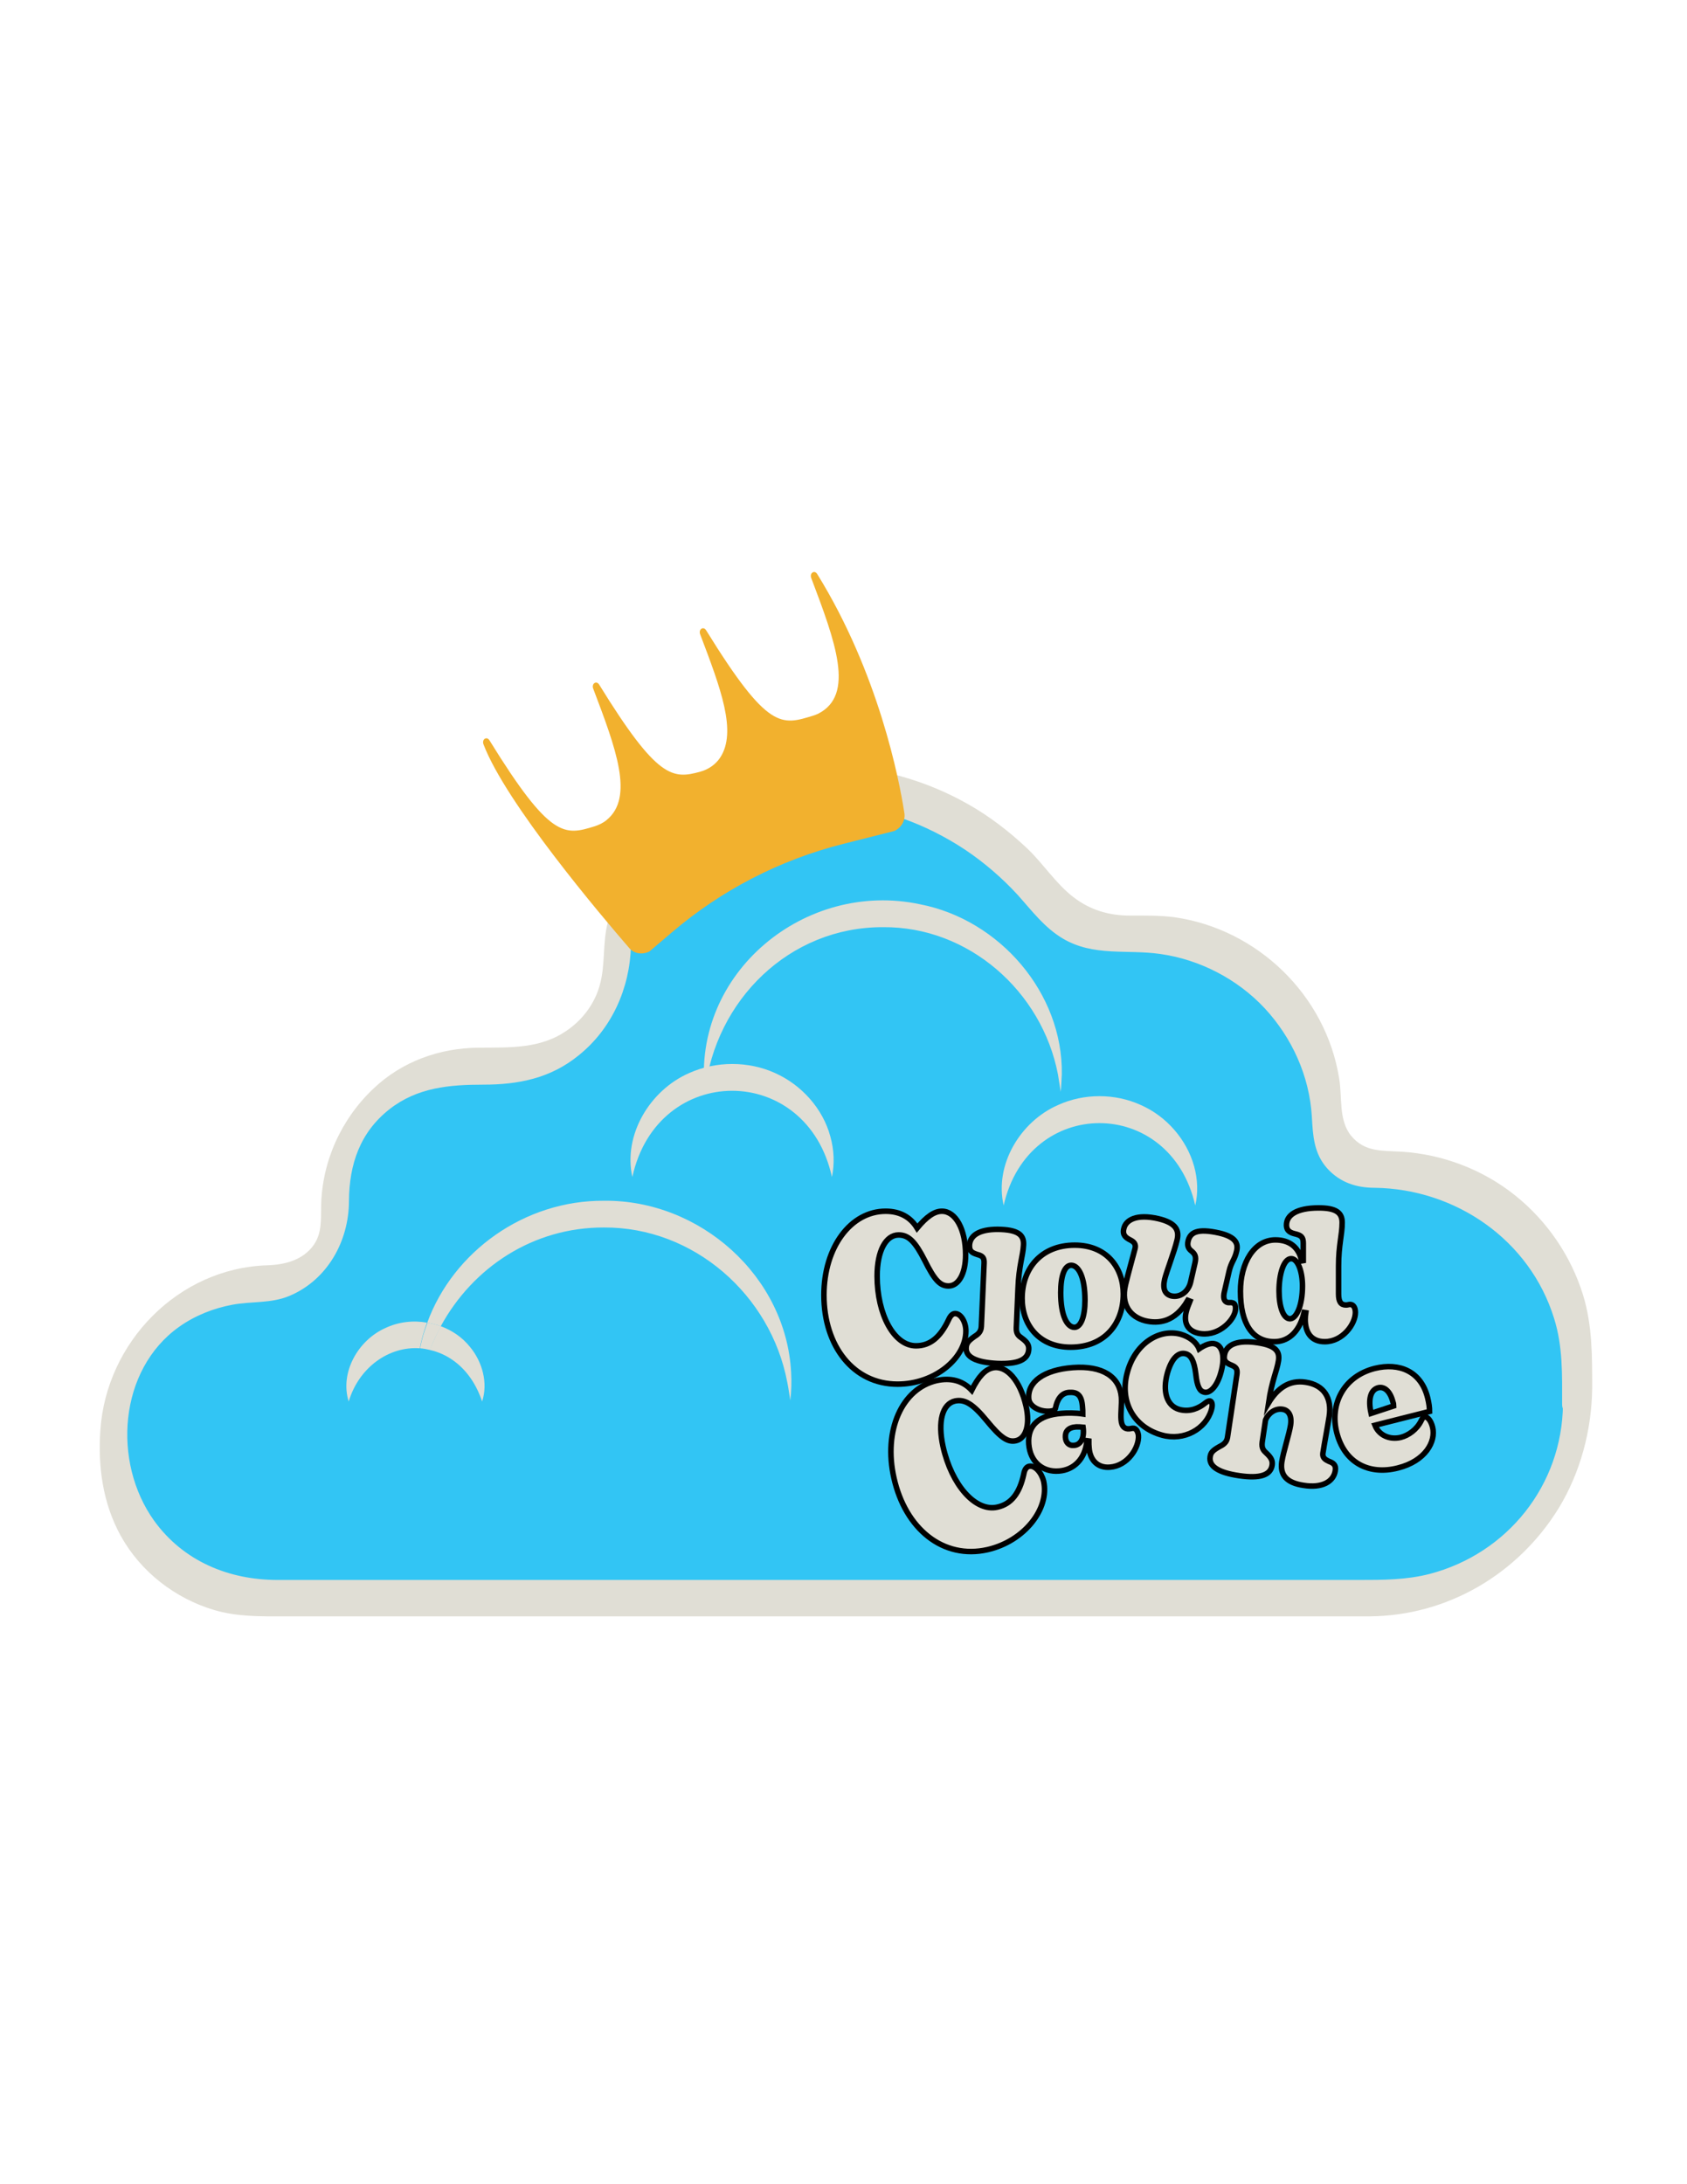 <?xml version="1.0" encoding="utf-8"?>
<!-- Generator: Adobe Illustrator 24.2.1, SVG Export Plug-In . SVG Version: 6.00 Build 0)  -->
<svg version="1.1" id="Layer_1" xmlns="http://www.w3.org/2000/svg" xmlns:xlink="http://www.w3.org/1999/xlink" x="0px" y="0px"
	 viewBox="0 0 612 792" style="enable-background:new 0 0 612 792;" xml:space="preserve">
<style type="text/css">
	.st0{fill:#32C5F4;}
	.st1{fill:#E0DED5;}
	.st2{fill:#E0DED5;stroke:#000000;stroke-width:2;stroke-miterlimit:10;}
	.st3{fill:#F2B12E;}
</style>
<g>
	<g>
		<g>
			<path class="st0" d="M572.3,506.4v-11.7c0-39-31.6-70.6-70.6-70.6h-1.9c-10,0-18.1-8.1-18.1-18.1v0c0-37.2-30.1-67.3-67.3-67.3
				h-7.8c-12.5,0-21.6-6.3-28.1-14.4c-23.4-29.3-60.3-44.7-97.3-38.5c-15,2.5-28.7,7.6-37.7,17.1c-11.8,12.4-19.5,27.2-19.5,42.9v0
				c0,22.5-18.3,40.8-40.8,40.8h-13c-26.8,0-48.6,21.7-48.6,48.6v4.5c0,14.3-11.6,25.9-25.9,25.9h0c-30,0-54.4,24.4-54.4,54.4v5.2
				c0,30,24.4,54.4,54.4,54.4h403.4C539.5,579.6,572.3,546.8,572.3,506.4z"/>
		</g>
		<g>
			<g>
				<path class="st1" d="M577.6,503.5c0-11.5,0.1-22.8-3.3-33.9c-4.4-14.2-13-26.8-24.6-36.1c-11.7-9.4-26.4-15-41.4-15.9
					c-6.8-0.4-13.2,0.2-18.1-5.7c-4.7-5.7-3.2-14-4.4-20.9c-4.8-30.1-29.6-54.1-59.7-58.4c-5.3-0.7-10.7-0.6-16.1-0.6
					c-7.7,0-14.5-2-20.6-6.7c-6.4-4.9-11-12.2-16.8-17.7c-6.5-6.1-13.6-11.6-21.4-16c-15-8.5-32.2-13.5-49.4-13.8
					c-17-0.3-35.8,3.1-50.3,12.4c-15.2,9.7-26.6,26.9-31,44.2c-2,7.6-0.8,15.6-3,23.1c-1.8,6.3-5.9,11.9-11.2,15.7
					c-9.8,7.2-21.1,6.6-32.6,6.7c-14.3,0.1-27.9,5-38.3,14.9c-11.7,11.1-18.6,26.4-18.9,42.5c-0.1,4.9,0.3,9.7-2.6,14
					c-3.9,5.6-10.5,7.3-16.9,7.5c-32.3,1-58.5,27.9-60.6,59.9c-0.9,13.2,0.9,26.4,7.4,38.2c7.2,13,19.7,22.7,33.9,26.9
					c8.5,2.5,16.9,2.3,25.5,2.3c11.4,0,22.8,0,34.2,0c38.3,0,76.6,0,114.9,0c44.2,0,88.4,0,132.6,0c31.7,0,63.4,0,95.1,0
					c5.6,0,11.2,0,16.8,0c28.3-0.2,53.9-15.3,68.7-39.3C573.3,533.9,577.4,518.8,577.6,503.5c0-3.2-2.7-4.4-5.4-3.1
					c-3.1,1.5-5.1,5.6-5.2,8.9c-0.3,29.2-20.1,54-48.3,61.4c-8.5,2.2-17,2.2-25.7,2.2c-26.8,0-53.6,0-80.5,0c-41.6,0-83.2,0-124.8,0
					c-40.1,0-80.2,0-120.3,0c-22.2,0-44.5,0-66.7,0c-17.7,0-34.2-6.8-44.8-21.5c-15.2-21.2-12.9-54.7,9.1-70.3
					c5.8-4.1,12.4-6.7,19.3-8c7-1.3,14-0.4,20.7-3.2c13.8-5.8,21.6-19.9,21.6-34.5c0.1-13.2,4-24.8,14.7-33.2
					c10.1-7.9,21.8-8.9,34-8.9c12.8,0,24.4-2.3,34.6-10.6c12.1-9.7,18.6-24.4,19-39.8c0.5-15.8,9.7-32.6,23.2-41.1
					c14.5-9.1,33.6-11.7,50.5-10.4c17,1.4,33.3,7.3,47.5,16.7c7,4.7,13.4,10.2,19.1,16.4c5.2,5.8,9.7,11.9,16.5,15.9
					c11.1,6.5,23.1,3.8,35.1,5.5c14.4,2,28.1,9.1,38,19.7c9.9,10.7,16.2,24.5,17.1,39.2c0.4,7,0.7,13.5,5.7,19
					c4.6,5,10.5,6.9,17.1,6.9c29.4,0.4,56.3,18.9,65.1,47.4c3.2,10.2,2.9,20.5,2.9,31.1c0,3.2,2.7,4.4,5.4,3.1
					C575.5,510.9,577.6,506.8,577.6,503.5z"/>
			</g>
		</g>
	</g>
	<g>
		<g>
			<path class="st1" d="M255.7,395.9c-4.7-43.1,36.4-76.9,78.1-68c28.8,5.6,51.8,32.1,51.4,61.6c-0.1,1.8-0.2,4.6-0.4,6.4
				c-0.3-1.8-0.7-4.5-1-6.3c-5.8-30.2-32.5-53.7-63.5-53.4C286.4,336.1,259.5,362.6,255.7,395.9L255.7,395.9z"/>
		</g>
	</g>
	<g>
		<g>
			<path class="st1" d="M364.1,437.1c-3.4-14.7,6-30.4,19.7-36.4c9.4-4.3,20.7-4.3,30.1,0c9.3,4.1,16.6,12.5,19.3,22.2
				c1.3,4.7,1.5,9.7,0.4,14.2C424.6,397.3,373.1,397.3,364.1,437.1L364.1,437.1z"/>
		</g>
	</g>
	<g>
		<g>
			<path class="st1" d="M229.4,426.8c-3.4-15.3,6.4-31.5,20.6-37.7c9.8-4.4,21.5-4.4,31.2,0c9.6,4.3,17.3,12.9,20,22.9
				c1.4,4.9,1.6,10,0.6,14.8C292.7,385.1,238.5,385.1,229.4,426.8L229.4,426.8z"/>
		</g>
	</g>
	<g>
		<path class="st1" d="M287,497.7c-1.8-35-33.1-62.7-67.9-62.3c-28.9-0.2-54.7,18.5-64.1,44.2c1.7,0.3,3.3,0.7,4.9,1.3
			c11.6-21.3,33.5-35.9,59.2-35.8c32.5-0.2,60.5,24.4,66.5,56.1c0.4,1.9,0.8,4.7,1.1,6.6C287.1,504.5,287.2,500.9,287,497.7z"/>
		<path class="st1" d="M165.1,493.8c4.3,3.3,7.7,8.1,9.8,14.4c2.2-6.7,0.1-14.4-4.4-19.8c-2.8-3.5-6.5-6-10.6-7.5
			c-1.5,2.8-2.8,5.6-4,8.6C159.1,490.2,162.2,491.6,165.1,493.8z"/>
		<path class="st1" d="M139.7,481.6c-9.8,4.4-16.5,16.1-13.2,26.6c3.7-12.4,14.6-20.1,25.8-19.3c0.6-3.2,1.5-6.3,2.6-9.3
			C149.9,478.7,144.5,479.3,139.7,481.6z"/>
		<path class="st1" d="M152.4,488.9c1.2,0.1,2.4,0.3,3.6,0.6c1.1-3,2.5-5.8,4-8.6c-1.6-0.6-3.3-1-4.9-1.3
			C153.9,482.6,153,485.7,152.4,488.9z"/>
	</g>
	<g>
		<g>
			<g>
				<path class="st2" d="M298.9,469.6c0-17.3,9.7-30.4,22.4-30.4c5.1,0,9,2.1,11.4,6.1c3.5-4.2,6.3-6.1,9-6.1c5,0,8.6,6.6,8.6,15.8
					c0,6.9-2.6,11.3-6.2,11.3c-3.1,0-5.1-2.2-8.6-9.2c-3.5-6.9-5.9-9.3-9.5-9.3c-4.6,0-7.8,5.7-7.8,14.9c0,13.9,6.1,25.3,14.1,25.3
					c5.1,0,8.8-3.1,11.8-9.4c0.7-1.6,1.5-2.3,2.4-2.3c2.1,0,3.9,3.1,3.9,6.3c0,9.9-11.3,19.3-24.8,19.3
					C309.6,501.9,298.9,488.1,298.9,469.6z"/>
			</g>
			<g>
				<path class="st2" d="M350.5,488.7c0.1-1.7,0.8-2.5,2.9-4c1.3-0.8,2.5-1.7,2.6-3.7l1-22.9c0.1-2-0.5-2.7-2.4-3.2
					c-2.3-0.7-2.9-1.4-2.9-3.3c0.2-4.2,4.6-6.1,11.5-5.8c6.7,0.3,8.3,2.4,8.1,5.7c-0.2,4-1.7,7.4-2,15.8l-0.6,14.1
					c-0.1,2.3,0.8,3,2.1,3.9c1.9,1.4,2.5,2.5,2.4,4c-0.2,3.7-3.8,5.4-11.4,5.1C354.1,494,350.3,492.1,350.5,488.7z"/>
			</g>
			<g>
				<path class="st2" d="M370.8,470.8c0-10.6,6.7-19.3,19.1-19.3c11.5,0,17.6,8.1,17.6,17.7c0,10.6-6.6,19.3-19.1,19.3
					C377,488.5,370.8,480.5,370.8,470.8z M393.6,471.5c0-8.6-2.4-12.7-5-12.7c-2.4,0-3.8,3.8-3.8,9.9c0,8.6,2.4,12.6,5,12.6
					C392.1,481.2,393.6,477.5,393.6,471.5z"/>
			</g>
			<g>
				<path class="st2" d="M408.3,465.9c0.9-3.9,2.9-10.9,3.5-13.3c0.3-1.5-0.4-2.3-1.8-3c-1.6-0.8-2.9-1.8-2.3-4.1
					c0.7-3.2,4.7-5.4,12.5-3.6c6.8,1.6,7.6,4.5,6.8,7.8c-1,4.2-3.8,11.3-4.5,14.2c-0.8,3.6,0.2,5.4,2.4,6c3,0.7,6.1-1.3,7-4.9l1.6-7
					c0.6-2.5-0.1-3.4-1.3-4.4c-0.9-0.7-1.6-1.7-1.2-3.5c0.7-3.2,3.3-4.8,11.3-3c6,1.4,7,3.8,6.3,6.6c-0.7,3.1-1.9,3.8-2.7,7.2
					l-1.7,7.4c-0.6,2.4-0.1,3.7,1.2,4c0.6,0.1,1.1-0.1,1.7,0.1c1.1,0.2,1.3,1.6,1,3.1c-0.9,3.9-6.7,9.5-13.5,7.9
					c-3.8-0.9-5.2-3.8-4.3-7.6c0.3-1.4,0.9-2.7,1.4-4l-0.8-0.3c-4.6,7.9-10.6,8.6-15.5,7.4C410.1,477.5,406.6,473.2,408.3,465.9z"/>
			</g>
			<g>
				<path class="st2" d="M450,468.2c0-10.3,4.9-18.6,12.7-18.6c5,0,8.5,2.6,9.5,7.6l0.6-0.1v-6.3c0-2.2-0.8-2.8-2.6-3.3
					c-1.7-0.4-3.5-0.9-3.5-3.3c0-3.5,3.5-6.2,11.7-6.2c6.1,0,8.5,1.6,8.5,5.3c0,4.5-1.3,8-1.3,15.8v10.1c0,2.8,0.8,4,2.7,4
					c0.6,0,1-0.2,1.5-0.2c1.2,0,1.9,1.2,1.9,2.9c0,4.2-4.6,10.6-11.1,10.6c-4.9,0-7.1-3.3-7.1-8.1c0-0.9,0.1-1.7,0.2-2.4l-0.6-0.1
					c-1.9,7.9-6.4,10.6-10.8,10.6C454.5,486.5,450,480.2,450,468.2z M472.5,466.3c0-5.3-1.7-9.9-4.1-9.9c-2.7,0-4.4,5.6-4.4,11.7
					c0,5.6,1.5,10.1,4,10.1C470.3,478.1,472.5,473.5,472.5,466.3z"/>
			</g>
			<g>
				<path class="st2" d="M324.3,535.9c-3.9-17.2,2.9-32.4,15.5-35.3c5.1-1.1,9.4,0,12.7,3.5c2.5-5,4.9-7.5,7.6-8.1
					c5-1.1,10,4.6,12.1,13.8c1.6,6.9-0.1,11.8-3.6,12.6c-3,0.7-5.6-1.1-10.6-7.2c-5-6.1-8-7.9-11.5-7.2c-4.6,1-6.4,7.4-4.4,16.5
					c3.1,13.9,11.7,23.8,19.7,22c5.1-1.1,8.1-5.1,9.6-12c0.3-1.7,1-2.6,1.9-2.8c2.1-0.5,4.5,2.2,5.3,5.4c2.2,9.9-6.9,21.7-20.3,24.8
					C342.1,565.6,328.4,554.3,324.3,535.9z"/>
			</g>
			<g>
				<path class="st2" d="M413,520.5c0.3,4.4-3.9,11-10.3,11.5c-4.6,0.4-7.3-2.7-7.6-7c-0.1-0.8-0.1-1.7-0.1-2.5l-0.7-0.1
					c-0.6,6.7-4.8,10.6-10.1,11c-5.9,0.5-10.5-3.3-11-9.8c-0.5-6.8,3.8-10.5,11.9-11.1c2-0.2,5.1-0.2,7.7,0.2c0-0.8,0-1.8-0.1-2.6
					c-0.3-4.2-1.8-5.4-4.9-5.2c-2.8,0.2-4.3,2.6-4.9,5.7c-0.1,0.7-0.9,1-2,1.1c-3.8,0.3-7.5-1.8-7.7-4.5c-0.5-6.1,5.5-10.5,16-11.3
					c10.9-0.8,17,3.4,17.6,10.7c0.2,2.6-0.3,5.7-0.1,8.2c0.2,2.6,1.4,3.4,2.9,3.3c0.4,0,0.9-0.2,1.4-0.2
					C412,517.8,412.8,518.9,413,520.5z M393,518.3l-0.1-0.8c-0.8-0.1-1.7-0.1-2.5-0.1c-2.9,0.2-4,1.7-3.9,3.7s1.3,3.2,3.1,3
					C391.7,524,393.3,522,393,518.3z"/>
			</g>
			<g>
				<path class="st2" d="M409,497.5c2.8-10.2,11.4-15.8,19.3-13.7c3.1,0.9,5.7,2.8,6.7,5.3c2-1.4,4.3-2.3,5.8-1.8
					c2.7,0.7,3.7,4.8,2.1,10.4c-1.3,4.8-3.9,7.7-6.1,7.1c-1.6-0.4-2.5-2-3-6.6c-0.6-4.9-1.8-6.8-3.6-7.3c-2.7-0.8-5.2,1.7-6.7,7
					c-1.8,6.4-0.4,11.9,4.4,13.2c3.8,1,7.1-0.5,9.4-2.4c0.8-0.6,1.3-0.8,1.7-0.7c0.7,0.2,1,1.4,0.5,3.1c-2,7.1-10,11.5-17.9,9.3
					C411.3,517.6,406,508.2,409,497.5z"/>
			</g>
			<g>
				<path class="st2" d="M484.4,533.3c-0.6,3.9-4.7,6.4-11.5,5.3c-6.1-0.9-8.6-3.7-7.9-8.5c0.6-3.8,2.7-10.1,3.2-13.4
					c0.5-3.5-0.8-5.4-3-5.7c-2.7-0.4-5.2,1.6-6.1,3.9l-1.2,8c-0.3,2.3,0.5,3.1,1.6,4.1c1.7,1.6,2.2,2.7,2,4.2
					c-0.5,3.7-4.4,5-11.9,3.9c-7.6-1.1-11.1-3.4-10.6-6.8c0.2-1.6,1-2.4,3.3-3.7c1.4-0.7,2.7-1.5,3-3.4l3.4-22.7
					c0.3-2-0.2-2.8-2-3.5c-2.2-0.9-2.8-1.7-2.5-3.6c0.6-4.1,5.2-5.6,12.1-4.5c6.6,1,8,3.2,7.5,6.5c-0.6,3.9-2.4,7.1-3.6,15.3
					c3.2-5.3,7.5-8.4,13.4-7.5c6.8,1,9.6,5.8,8.6,12.4c-0.7,4.4-1.7,9.5-2.3,13.4c-0.2,1.6,0.9,2.3,2.2,2.9
					C483.5,530.4,484.8,531.1,484.4,533.3z"/>
			</g>
			<g>
				<path class="st2" d="M518.6,511.8l-19.8,5c1.4,3.6,5.3,5.4,9.4,4.4c2.7-0.7,5.8-2.8,7.4-6.1c0.4-0.8,0.6-1.1,1.1-1.3
					c1.1-0.3,2.4,1.3,3,3.7c1.3,5.2-2.6,12.3-12.6,14.8c-10.6,2.7-19.5-2-22.2-13c-2.5-10,2.4-20.2,13.8-23.1
					c8.9-2.2,16.8,1,19.2,10.6C518.4,508.8,518.6,510.4,518.6,511.8z M505.6,509.8c0-0.4-0.1-1-0.3-1.5c-1-3.9-3.1-5.6-5.3-5.1
					c-2.7,0.7-3.8,4-2.6,9.3L505.6,509.8z"/>
			</g>
		</g>
	</g>
	<g>
		<path class="st3" d="M296.5,208.2c-1-1.7-2.9-0.4-2.2,1.4c8.7,23,16,42.4,2.5,49.2c-0.6,0.3-1.2,0.5-1.8,0.7
			c-11.5,3.5-16.3,5.5-38.8-30.9c-1-1.7-2.9-0.4-2.2,1.4c7.4,19.5,13.5,35.4,7.2,44.8c-1.6,2.4-4.2,4.2-7.1,5
			c-10.1,2.8-15.6,2.7-36.7-31.5c-1-1.7-2.9-0.4-2.2,1.4c8.2,21.6,15,39.5,4.8,47.7c-1.2,1-2.7,1.7-4.2,2.2
			c-11,3.4-16.1,4.7-38.2-31.1c-1-1.7-2.9-0.4-2.2,1.4c8.1,21.3,42.6,62,52.9,73.9c1.7,2,4.7,2.5,7.3,1.2l8-6.8
			c18-15.4,39.3-26.4,62.3-32.2l18.6-4.7c2.5-1.2,4-3.8,3.6-6.4C326.2,282.5,318.7,244.1,296.5,208.2z"/>
	</g>
</g>
</svg>

